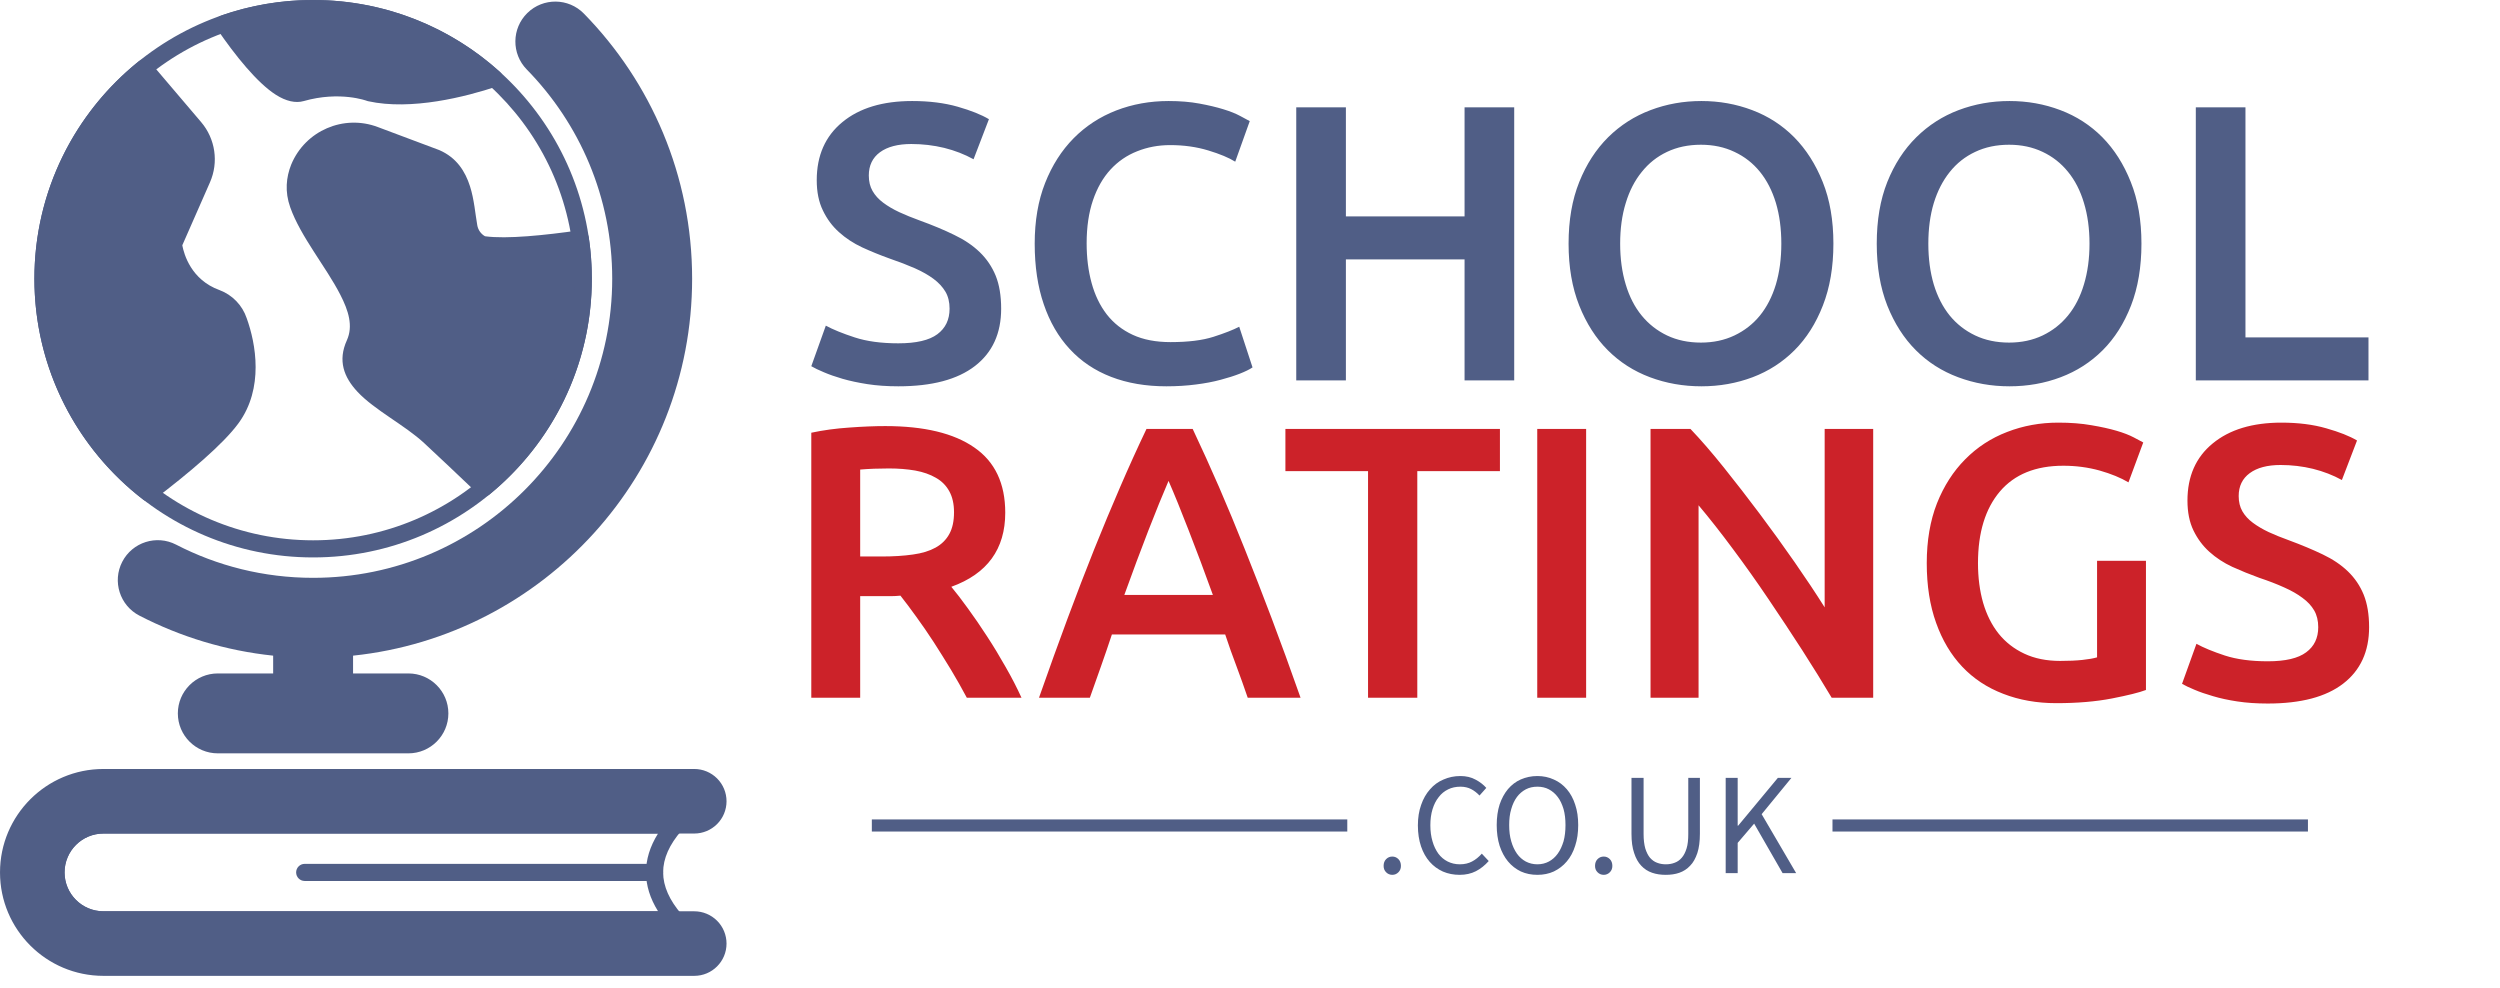<svg data-v-0dd9719b="" version="1.0" width="100%" height="100%" viewBox="0 0 206.461 81.578" preserveAspectRatio="xMidYMid meet" color-interpolation-filters="sRGB" style="margin: auto;" xmlns="http://www.w3.org/2000/svg">
  <g data-v-0dd9719b="" fill="#505e86" class="icon-text-wrapper icon-svg-group iconsvg" transform="matrix(1, 0, 0, 1, 0, 0)">
    <g class="iconsvg-imagesvg" transform="translate(0,0)">
      <g>
        <rect fill="#505e86" fill-opacity="0" stroke-width="2" x="0" y="0" width="60" height="80.59" class="image-rect"></rect>
        <svg filter="url(#colors3191158645)" x="0" y="0" width="60" height="80.59" filtersec="colorsf5203361249" class="image-svg-svg primary" style="overflow: visible;">
          <svg xmlns="http://www.w3.org/2000/svg" viewBox="44.923 14.583 176.82 237.5" version="1.1" x="0px" y="0px" fill-rule="evenodd" clip-rule="evenodd" stroke-linejoin="round" stroke-miterlimit="2">
            <path d="M221.743,244.226c0,0 0,0 0,0c0,-2.083 -0.827,-4.081 -2.3,-5.554c-1.474,-1.473 -3.472,-2.301 -5.555,-2.301c0,0 -143.79,0 -143.79,0c-5.226,0 -9.463,-4.236 -9.463,-9.462c0,-5.225 4.236,-9.462 9.462,-9.462c0,0 143.791,0 143.791,0c2.083,0 4.081,-0.827 5.554,-2.3c1.474,-1.474 2.301,-3.472 2.301,-5.555c0,0 0,0 0,0c0,-2.083 -0.827,-4.083 -2.301,-5.556c-1.473,-1.473 -3.471,-2.301 -5.555,-2.301c-22.226,0 -113.547,0 -143.79,0c-13.903,0 -25.174,11.271 -25.174,25.174c0,13.903 11.271,25.174 25.174,25.174c0,0 117.577,0 143.79,0c4.339,0 7.856,-3.518 7.856,-7.857Z"></path>
            <path d="M56.469,226.909c-0,7.527 6.101,13.629 13.629,13.629l139.118,-0c0.814,-0 1.554,-0.474 1.893,-1.214c0.34,-0.74 0.217,-1.61 -0.314,-2.228c-2.929,-3.406 -4.473,-6.783 -4.479,-10.19c-0.006,-3.403 1.526,-6.775 4.474,-10.178c0.534,-0.616 0.66,-1.488 0.321,-2.23c-0.339,-0.741 -1.08,-1.217 -1.895,-1.217l-139.119,-0c-7.527,-0 -13.628,6.101 -13.628,13.628Zm4.166,0c0,-5.225 4.236,-9.462 9.462,-9.462c0,0 134.975,0 134.975,0c-1.975,3.157 -2.928,6.319 -2.923,9.466c0.006,3.144 0.969,6.304 2.935,9.457c0.001,0.001 -134.986,0.001 -134.986,0.001c-5.226,0 -9.463,-4.236 -9.463,-9.462l0,0Z"></path>
            <path d="M204.233,224.826l-85.155,-0c-1.15,-0 -2.084,0.933 -2.084,2.083c0,1.15 0.934,2.084 2.084,2.084l85.155,-0c1.149,-0 2.083,-0.934 2.083,-2.084c-0,-1.15 -0.934,-2.083 -2.083,-2.083Z"></path>
            <path d="M81.55,29.81c-0.731,-0.859 -2.013,-0.981 -2.892,-0.274c-15.462,12.436 -25.364,31.511 -25.364,52.88c0,21.901 10.401,41.391 26.53,53.797c0.745,0.573 1.781,0.576 2.529,0.008c8.468,-6.429 16.904,-13.535 20.631,-18.651c6.198,-8.506 4.212,-19.366 1.979,-25.541c-1.062,-3.16 -3.491,-5.674 -6.613,-6.844c-0.007,-0.002 -0.013,-0.005 -0.02,-0.007c-6.919,-2.514 -8.616,-8.736 -9.032,-10.834c-0.003,-0.057 0.006,-0.101 0.024,-0.142l6.701,-15.244c2.151,-4.892 1.318,-10.582 -2.144,-14.652c0,-0 -12.329,-14.496 -12.329,-14.496Zm79.743,105.014c0.761,0.725 1.943,0.77 2.756,0.104c15.202,-12.443 24.911,-31.353 24.911,-52.512c-0,-3.402 -0.252,-6.747 -0.737,-10.017c-0.168,-1.135 -1.222,-1.92 -2.358,-1.756c-8.201,1.182 -17.645,2.171 -22.906,1.44c-0.993,-0.568 -1.678,-1.539 -1.876,-2.662c0,-0.002 -0,-0.004 -0.001,-0.006c-0.49,-2.745 -0.744,-6.258 -1.77,-9.484c-1.172,-3.684 -3.293,-6.996 -7.454,-8.807c-0.033,-0.014 -0.066,-0.027 -0.1,-0.04c0,-0 -8.328,-3.123 -14.877,-5.579c-8.329,-3.152 -17.663,0.881 -21.078,9.113c-0.004,0.01 -0.008,0.02 -0.013,0.031c-1.213,3.059 -1.592,6.551 -0.229,10.392c2.545,7.169 8.671,14.417 12.184,21.268c1.996,3.891 3.174,7.613 1.593,11.102c-2.239,4.941 -0.745,8.959 2.6,12.536c4.142,4.43 11.497,8.103 16.212,12.47c3.338,3.091 8.211,7.708 13.143,12.407Zm-62.597,-116.437c-0.612,0.214 -1.089,0.701 -1.291,1.317c-0.201,0.616 -0.105,1.291 0.262,1.826c4.556,6.65 9.879,13.244 14.4,16.123c2.469,1.572 4.802,2.093 6.77,1.53c8.819,-2.522 15.369,-0.059 15.369,-0.059c0.097,0.038 0.197,0.068 0.298,0.09c10.521,2.328 23.822,-1.083 31.356,-3.595c0.702,-0.234 1.228,-0.824 1.38,-1.549c0.152,-0.724 -0.093,-1.476 -0.642,-1.972c-12.033,-10.883 -27.983,-17.515 -45.471,-17.515c-7.859,0 -15.407,1.34 -22.431,3.804Z"></path>
            <path d="M121.127,14.583c-37.438,0 -67.833,30.395 -67.833,67.833c0,37.438 30.395,67.833 67.833,67.833c37.438,-0 67.833,-30.395 67.833,-67.833c-0,-37.438 -30.395,-67.833 -67.833,-67.833Zm-0,4.167c35.138,0 63.666,28.528 63.666,63.666c-0,35.138 -28.528,63.666 -63.666,63.666c-35.138,0 -63.666,-28.528 -63.666,-63.666c-0,-35.138 28.528,-63.666 63.666,-63.666Z"></path>
            <path d="M111.403,174.154l-0,4.329c-0,-0 -13.473,-0 -13.473,-0c-5.367,-0 -9.724,4.357 -9.724,9.724c-0,5.367 4.357,9.724 9.724,9.724l46.394,0c5.367,0 9.724,-4.357 9.724,-9.724c0,-5.367 -4.357,-9.724 -9.724,-9.724c0,-0 -13.473,-0 -13.473,-0c0,-0 0,-4.329 0,-4.329c46.347,-4.865 82.521,-44.11 82.521,-91.738c0,-25.108 -10.051,-47.887 -26.348,-64.527c-3.755,-3.835 -9.917,-3.899 -13.751,-0.144c-3.834,3.755 -3.899,9.917 -0.143,13.752c12.86,13.131 20.794,31.106 20.794,50.919c0,40.178 -32.619,72.797 -72.797,72.797c-12.014,0 -23.353,-2.914 -33.345,-8.079c-4.767,-2.464 -10.639,-0.594 -13.103,4.173c-2.465,4.768 -0.595,10.639 4.173,13.104c9.936,5.136 20.923,8.521 32.551,9.743Z"></path>
          </svg>
        </svg>
        <defs>
          <filter id="colors3191158645">
            <feColorMatrix type="matrix" values="0 0 0 0 0.312  0 0 0 0 0.367  0 0 0 0 0.523  0 0 0 1 0" class="icon-fecolormatrix"></feColorMatrix>
          </filter>
        </defs>
      </g>
    </g>
    <g transform="translate(67,8.343)">
      <g data-gra="path-name" fill-rule="" class="tp-name iconsvg-namesvg" transform="translate(0,0)">
        <g transform="scale(1)">
          <g>
            <path d="M8.17-3.06L8.17-3.06Q10.38-3.06 11.39-3.81 12.4-4.56 12.4-5.92L12.4-5.92Q12.4-6.74 12.06-7.32 11.71-7.91 11.08-8.38 10.45-8.85 9.53-9.26 8.62-9.66 7.45-10.06L7.45-10.06Q6.28-10.48 5.19-10.98 4.1-11.49 3.27-12.24 2.44-12.98 1.94-14.03 1.43-15.07 1.43-16.53L1.43-16.53Q1.43-19.59 3.55-21.33 5.66-23.07 9.31-23.07L9.31-23.07Q11.42-23.07 13.07-22.6 14.71-22.13 15.65-21.57L15.65-21.57 14.38-18.26Q13.28-18.87 11.96-19.2 10.64-19.52 9.24-19.52L9.24-19.52Q7.58-19.52 6.65-18.84 5.73-18.16 5.73-16.92L5.73-16.92Q5.73-16.17 6.04-15.64 6.35-15.1 6.91-14.68 7.48-14.25 8.25-13.89 9.01-13.54 9.92-13.21L9.92-13.21Q11.52-12.63 12.77-12.02 14.03-11.42 14.89-10.59 15.75-9.76 16.21-8.64 16.66-7.52 16.66-5.92L16.66-5.92Q16.66-2.86 14.5-1.19 12.33 0.49 8.17 0.49L8.17 0.49Q6.77 0.49 5.61 0.31 4.46 0.13 3.56-0.13 2.67-0.39 2.02-0.67 1.37-0.94 0.98-1.17L0.98-1.17 2.18-4.52Q3.06-4.04 4.56-3.55 6.05-3.06 8.17-3.06ZM30.3 0.49L30.3 0.49Q27.76 0.49 25.74-0.29 23.72-1.07 22.32-2.59 20.92-4.1 20.18-6.28 19.43-8.46 19.43-11.29L19.43-11.29Q19.43-14.12 20.29-16.3 21.15-18.48 22.65-20 24.15-21.51 26.16-22.29 28.18-23.07 30.49-23.07L30.49-23.07Q31.89-23.07 33.03-22.86 34.17-22.65 35.01-22.39 35.86-22.13 36.41-21.83 36.97-21.54 37.19-21.41L37.19-21.41 35.99-18.06Q35.21-18.55 33.76-18.99 32.31-19.43 30.62-19.43L30.62-19.43Q29.16-19.43 27.89-18.92 26.62-18.42 25.69-17.41 24.76-16.4 24.24-14.87 23.72-13.34 23.72-11.32L23.72-11.32Q23.72-9.53 24.13-8.04 24.54-6.54 25.38-5.45 26.23-4.36 27.53-3.76 28.83-3.16 30.65-3.16L30.65-3.16Q32.83-3.16 34.2-3.6 35.57-4.04 36.32-4.43L36.32-4.43 37.42-1.07Q37.03-0.81 36.36-0.55 35.7-0.29 34.79-0.05 33.87 0.2 32.74 0.34 31.6 0.49 30.3 0.49ZM54.93-13.54L54.93-22.55 59.03-22.55 59.03 0 54.93 0 54.93-9.99 45.13-9.99 45.13 0 41.03 0 41.03-22.55 45.13-22.55 45.13-13.54 54.93-13.54ZM67.78-11.29L67.78-11.29Q67.78-9.44 68.24-7.92 68.69-6.41 69.56-5.35 70.42-4.3 71.65-3.71 72.89-3.12 74.45-3.12L74.45-3.12Q75.98-3.12 77.22-3.71 78.46-4.3 79.32-5.35 80.18-6.41 80.64-7.92 81.09-9.44 81.09-11.29L81.09-11.29Q81.09-13.15 80.64-14.66 80.18-16.17 79.32-17.23 78.46-18.29 77.22-18.87 75.98-19.46 74.45-19.46L74.45-19.46Q72.89-19.46 71.65-18.87 70.42-18.29 69.56-17.21 68.69-16.14 68.24-14.64 67.78-13.15 67.78-11.29ZM85.39-11.29L85.39-11.29Q85.39-8.4 84.52-6.18 83.66-3.97 82.18-2.49 80.7-1.01 78.72-0.26 76.73 0.49 74.49 0.49L74.49 0.49Q72.24 0.49 70.24-0.26 68.24-1.01 66.76-2.49 65.28-3.97 64.4-6.18 63.52-8.4 63.52-11.29L63.52-11.29Q63.52-14.19 64.4-16.38 65.28-18.58 66.79-20.08 68.3-21.57 70.29-22.32 72.27-23.07 74.49-23.07L74.49-23.07Q76.7-23.07 78.68-22.32 80.67-21.57 82.15-20.08 83.63-18.58 84.51-16.38 85.39-14.19 85.39-11.29ZM93.23-11.29L93.23-11.29Q93.23-9.44 93.68-7.92 94.14-6.41 95-5.35 95.86-4.3 97.1-3.71 98.34-3.12 99.9-3.12L99.9-3.12Q101.43-3.12 102.67-3.71 103.9-4.3 104.76-5.35 105.63-6.41 106.08-7.92 106.54-9.44 106.54-11.29L106.54-11.29Q106.54-13.15 106.08-14.66 105.63-16.17 104.76-17.23 103.9-18.29 102.67-18.87 101.43-19.46 99.9-19.46L99.9-19.46Q98.34-19.46 97.1-18.87 95.86-18.29 95-17.21 94.14-16.14 93.68-14.64 93.23-13.15 93.23-11.29ZM110.83-11.29L110.83-11.29Q110.83-8.4 109.97-6.18 109.11-3.97 107.63-2.49 106.15-1.01 104.16-0.26 102.18 0.49 99.93 0.49L99.93 0.49Q97.69 0.49 95.69-0.26 93.68-1.01 92.2-2.49 90.72-3.97 89.84-6.18 88.97-8.4 88.97-11.29L88.97-11.29Q88.97-14.19 89.84-16.38 90.72-18.58 92.24-20.08 93.75-21.57 95.73-22.32 97.72-23.07 99.93-23.07L99.93-23.07Q102.15-23.07 104.13-22.32 106.12-21.57 107.6-20.08 109.08-18.58 109.95-16.38 110.83-14.19 110.83-11.29ZM119.42-3.55L129.58-3.55 129.58 0 115.32 0 115.32-22.55 119.42-22.55 119.42-3.55Z" transform="translate(-0.98, 23.07)"></path>
          </g>
          <g data-gra="path-name-1" fill="#cc2229" transform="translate(0,26.56)">
            <g transform="scale(1.017)">
              <path d="M8.63-22.06L8.63-22.06Q13.36-22.06 15.86-20.32 18.37-18.59 18.37-15.03L18.37-15.03Q18.37-10.59 13.99-9.01L13.99-9.01Q14.59-8.29 15.34-7.25 16.1-6.21 16.89-4.99 17.68-3.78 18.4-2.5 19.13-1.23 19.69 0L19.69 0 15.25 0Q14.65-1.13 13.96-2.28 13.26-3.43 12.56-4.52 11.85-5.61 11.15-6.57 10.46-7.53 9.86-8.29L9.86-8.29Q9.42-8.25 9.11-8.25 8.79-8.25 8.51-8.25L8.51-8.25 6.59-8.25 6.59 0 2.62 0 2.62-21.52Q4.06-21.83 5.7-21.94 7.34-22.06 8.63-22.06ZM8.92-18.62L8.92-18.62Q7.66-18.62 6.59-18.53L6.59-18.53 6.59-11.47 8.32-11.47Q9.77-11.47 10.87-11.63 11.97-11.78 12.71-12.19 13.45-12.6 13.83-13.3 14.21-13.99 14.21-15.06L14.21-15.06Q14.21-16.07 13.83-16.76 13.45-17.46 12.74-17.86 12.04-18.27 11.06-18.45 10.08-18.62 8.92-18.62ZM42.35 0L38.06 0Q37.62-1.29 37.15-2.55 36.67-3.81 36.23-5.14L36.23-5.14 27.03-5.14Q26.59-3.81 26.14-2.54 25.68-1.26 25.24 0L25.24 0 21.11 0Q22.34-3.5 23.44-6.46 24.54-9.42 25.6-12.07 26.66-14.71 27.7-17.11 28.73-19.5 29.84-21.83L29.84-21.83 33.59-21.83Q34.69-19.5 35.73-17.11 36.77-14.71 37.82-12.07 38.88-9.42 40-6.46 41.12-3.5 42.35 0L42.35 0ZM31.63-17.61L31.63-17.61Q30.91-15.94 29.98-13.55 29.05-11.15 28.04-8.35L28.04-8.35 35.23-8.35Q34.22-11.15 33.27-13.58 32.33-16.01 31.63-17.61ZM41.12-21.83L58.54-21.83 58.54-18.4 51.83-18.4 51.83 0 47.83 0 47.83-18.4 41.12-18.4 41.12-21.83ZM61.57 0L61.57-21.83 65.54-21.83 65.54 0 61.57 0ZM88.85 0L85.48 0Q84.41-1.8 83.09-3.86 81.76-5.92 80.34-8.02 78.93-10.11 77.46-12.08 76-14.05 74.67-15.63L74.67-15.63 74.67 0 70.77 0 70.77-21.83 74.01-21.83Q75.27-20.51 76.72-18.7 78.17-16.89 79.64-14.93 81.1-12.98 82.47-11.01 83.84-9.04 84.91-7.34L84.91-7.34 84.91-21.83 88.85-21.83 88.85 0ZM104.29-18.84L104.29-18.84Q100.92-18.84 99.14-16.75 97.36-14.65 97.36-10.93L97.36-10.93Q97.36-9.17 97.78-7.7 98.21-6.24 99.04-5.2 99.88-4.16 101.12-3.58 102.37-2.99 104.04-2.99L104.04-2.99Q105.08-2.99 105.83-3.07 106.59-3.15 107.03-3.28L107.03-3.28 107.03-11.12 111-11.12 111-0.63Q110.18-0.32 108.23 0.06 106.27 0.44 103.72 0.44L103.72 0.44Q101.36 0.44 99.41-0.32 97.45-1.07 96.08-2.52 94.71-3.97 93.96-6.08 93.2-8.19 93.2-10.93L93.2-10.93Q93.2-13.67 94.03-15.79 94.87-17.9 96.32-19.36 97.77-20.83 99.72-21.58 101.67-22.34 103.88-22.34L103.88-22.34Q105.39-22.34 106.57-22.13 107.76-21.93 108.61-21.68 109.46-21.43 110.01-21.14 110.56-20.86 110.78-20.73L110.78-20.73 109.58-17.49Q108.64-18.05 107.24-18.45 105.83-18.84 104.29-18.84ZM120.89-2.96L120.89-2.96Q123.04-2.96 124.01-3.69 124.99-4.41 124.99-5.73L124.99-5.73Q124.99-6.52 124.66-7.09 124.33-7.66 123.71-8.11 123.1-8.57 122.22-8.96 121.34-9.36 120.2-9.74L120.2-9.74Q119.07-10.15 118.01-10.63 116.96-11.12 116.15-11.85 115.35-12.57 114.86-13.58 114.37-14.59 114.37-16.01L114.37-16.01Q114.37-18.97 116.42-20.65 118.47-22.34 122-22.34L122-22.34Q124.05-22.34 125.64-21.88 127.23-21.43 128.14-20.89L128.14-20.89 126.91-17.68Q125.84-18.27 124.56-18.59 123.29-18.9 121.93-18.9L121.93-18.9Q120.33-18.9 119.43-18.24 118.53-17.58 118.53-16.38L118.53-16.38Q118.53-15.66 118.83-15.14 119.13-14.62 119.68-14.21 120.23-13.8 120.97-13.45 121.71-13.11 122.6-12.79L122.6-12.79Q124.14-12.22 125.35-11.64 126.57-11.06 127.4-10.26 128.24-9.45 128.68-8.37 129.12-7.28 129.12-5.73L129.12-5.73Q129.12-2.77 127.02-1.15 124.93 0.47 120.89 0.47L120.89 0.47Q119.54 0.47 118.42 0.3 117.3 0.13 116.44-0.13 115.57-0.38 114.94-0.65 114.31-0.91 113.93-1.13L113.93-1.13 115.1-4.38Q115.95-3.91 117.4-3.43 118.85-2.96 120.89-2.96Z" transform="translate(-2.62, 22.34)"></path>
            </g>
          </g>
        </g>
      </g>
      <g data-gra="path-slogan" fill-rule="" class="tp-slogan iconsvg-slogansvg" fill="#505e86" transform="translate(5,55.749)">
        <rect x="0" height="1" y="3.58" width="39.265"></rect>
        <rect height="1" y="3.58" width="39.265" x="79.335"></rect>
        <g transform="translate(42.265,0)">
          <g transform="scale(1)">
            <path d="M0.78-0.60C0.78-0.38 0.85-0.21 0.99-0.07C1.13 0.07 1.30 0.14 1.50 0.14C1.69 0.14 1.86 0.07 2.00-0.07C2.14-0.21 2.21-0.38 2.21-0.60C2.21-0.83 2.14-1.02 2.00-1.16C1.86-1.30 1.69-1.37 1.50-1.37C1.30-1.37 1.13-1.30 0.99-1.16C0.85-1.02 0.78-0.83 0.78-0.60ZM3.61-3.94C3.61-3.30 3.70-2.72 3.87-2.21C4.04-1.71 4.28-1.28 4.59-0.93C4.90-0.58 5.26-0.32 5.68-0.13C6.10 0.05 6.56 0.14 7.06 0.14C7.56 0.14 8.01 0.04 8.40-0.16C8.79-0.36 9.14-0.64 9.46-1.00L8.89-1.61C8.64-1.33 8.37-1.11 8.08-0.96C7.80-0.81 7.46-0.73 7.08-0.73C6.70-0.73 6.37-0.81 6.07-0.96C5.77-1.11 5.51-1.33 5.30-1.61C5.10-1.89 4.93-2.23 4.82-2.62C4.70-3.02 4.64-3.46 4.64-3.96C4.64-4.45 4.70-4.89 4.82-5.28C4.94-5.67 5.11-6.01 5.33-6.28C5.54-6.56 5.80-6.77 6.11-6.92C6.41-7.07 6.75-7.14 7.13-7.14C7.46-7.14 7.76-7.07 8.01-6.94C8.26-6.81 8.49-6.63 8.70-6.41L9.26-7.04C9.03-7.30 8.74-7.53 8.38-7.72C8.02-7.92 7.60-8.02 7.12-8.02C6.61-8.02 6.15-7.92 5.72-7.73C5.29-7.55 4.92-7.28 4.61-6.92C4.30-6.57 4.05-6.14 3.88-5.64C3.70-5.14 3.61-4.57 3.61-3.94ZM13.48 0.14C13.97 0.14 14.43 0.05 14.84-0.14C15.25-0.34 15.61-0.61 15.91-0.97C16.21-1.32 16.44-1.75 16.60-2.26C16.77-2.77 16.85-3.34 16.85-3.97C16.85-4.60 16.77-5.16 16.60-5.66C16.44-6.16 16.21-6.58 15.91-6.93C15.61-7.28 15.25-7.55 14.84-7.73C14.43-7.92 13.97-8.02 13.48-8.02C12.98-8.02 12.53-7.92 12.11-7.74C11.70-7.56 11.35-7.29 11.05-6.94C10.76-6.59 10.53-6.17 10.36-5.67C10.20-5.17 10.12-4.60 10.12-3.97C10.12-3.34 10.20-2.77 10.36-2.26C10.53-1.75 10.76-1.32 11.05-0.97C11.35-0.61 11.70-0.34 12.11-0.14C12.53 0.05 12.98 0.14 13.48 0.14ZM13.48-0.73C13.12-0.73 12.81-0.81 12.52-0.96C12.24-1.11 11.99-1.33 11.79-1.61C11.59-1.90 11.43-2.24 11.32-2.63C11.20-3.03 11.15-3.48 11.15-3.97C11.15-4.46 11.20-4.90 11.32-5.29C11.43-5.68 11.59-6.02 11.79-6.29C11.99-6.56 12.24-6.77 12.52-6.92C12.81-7.07 13.12-7.14 13.48-7.14C13.83-7.14 14.15-7.07 14.43-6.92C14.71-6.77 14.96-6.56 15.16-6.29C15.37-6.02 15.52-5.68 15.64-5.29C15.75-4.90 15.80-4.46 15.80-3.97C15.80-3.48 15.75-3.03 15.64-2.63C15.52-2.24 15.37-1.90 15.16-1.61C14.96-1.33 14.71-1.11 14.43-0.96C14.15-0.81 13.83-0.73 13.48-0.73ZM18.24-0.60C18.24-0.38 18.31-0.21 18.45-0.07C18.59 0.07 18.76 0.14 18.96 0.14C19.15 0.14 19.32 0.07 19.46-0.07C19.60-0.21 19.67-0.38 19.67-0.60C19.67-0.83 19.60-1.02 19.46-1.16C19.32-1.30 19.15-1.37 18.96-1.37C18.76-1.37 18.59-1.30 18.45-1.16C18.31-1.02 18.24-0.83 18.24-0.60ZM21.25-7.87L21.25-3.25C21.25-2.62 21.32-2.09 21.47-1.66C21.61-1.22 21.81-0.87 22.06-0.61C22.31-0.34 22.61-0.15 22.96-0.03C23.31 0.09 23.68 0.14 24.08 0.14C24.48 0.14 24.86 0.09 25.20-0.03C25.54-0.15 25.84-0.34 26.09-0.61C26.35-0.87 26.54-1.22 26.69-1.66C26.83-2.09 26.90-2.62 26.90-3.25L26.90-7.87L25.94-7.87L25.94-3.23C25.94-2.76 25.90-2.36 25.80-2.04C25.70-1.72 25.57-1.46 25.40-1.27C25.24-1.08 25.04-0.94 24.82-0.86C24.59-0.77 24.35-0.73 24.08-0.73C23.83-0.73 23.59-0.77 23.36-0.86C23.14-0.94 22.95-1.08 22.78-1.27C22.62-1.46 22.49-1.72 22.39-2.04C22.30-2.36 22.25-2.76 22.25-3.23L22.25-7.87ZM29.03-7.87L29.03 0L30.02 0L30.02-2.50L31.38-4.09L33.73 0L34.85 0L32.00-4.87L34.46-7.87L33.34-7.87L30.06-3.92L30.02-3.92L30.02-7.87Z" transform="translate(-0.78, 8.016)"></path>
          </g>
        </g>
      </g>
    </g>
  </g>
  <defs v-gra="od"></defs>
</svg>
